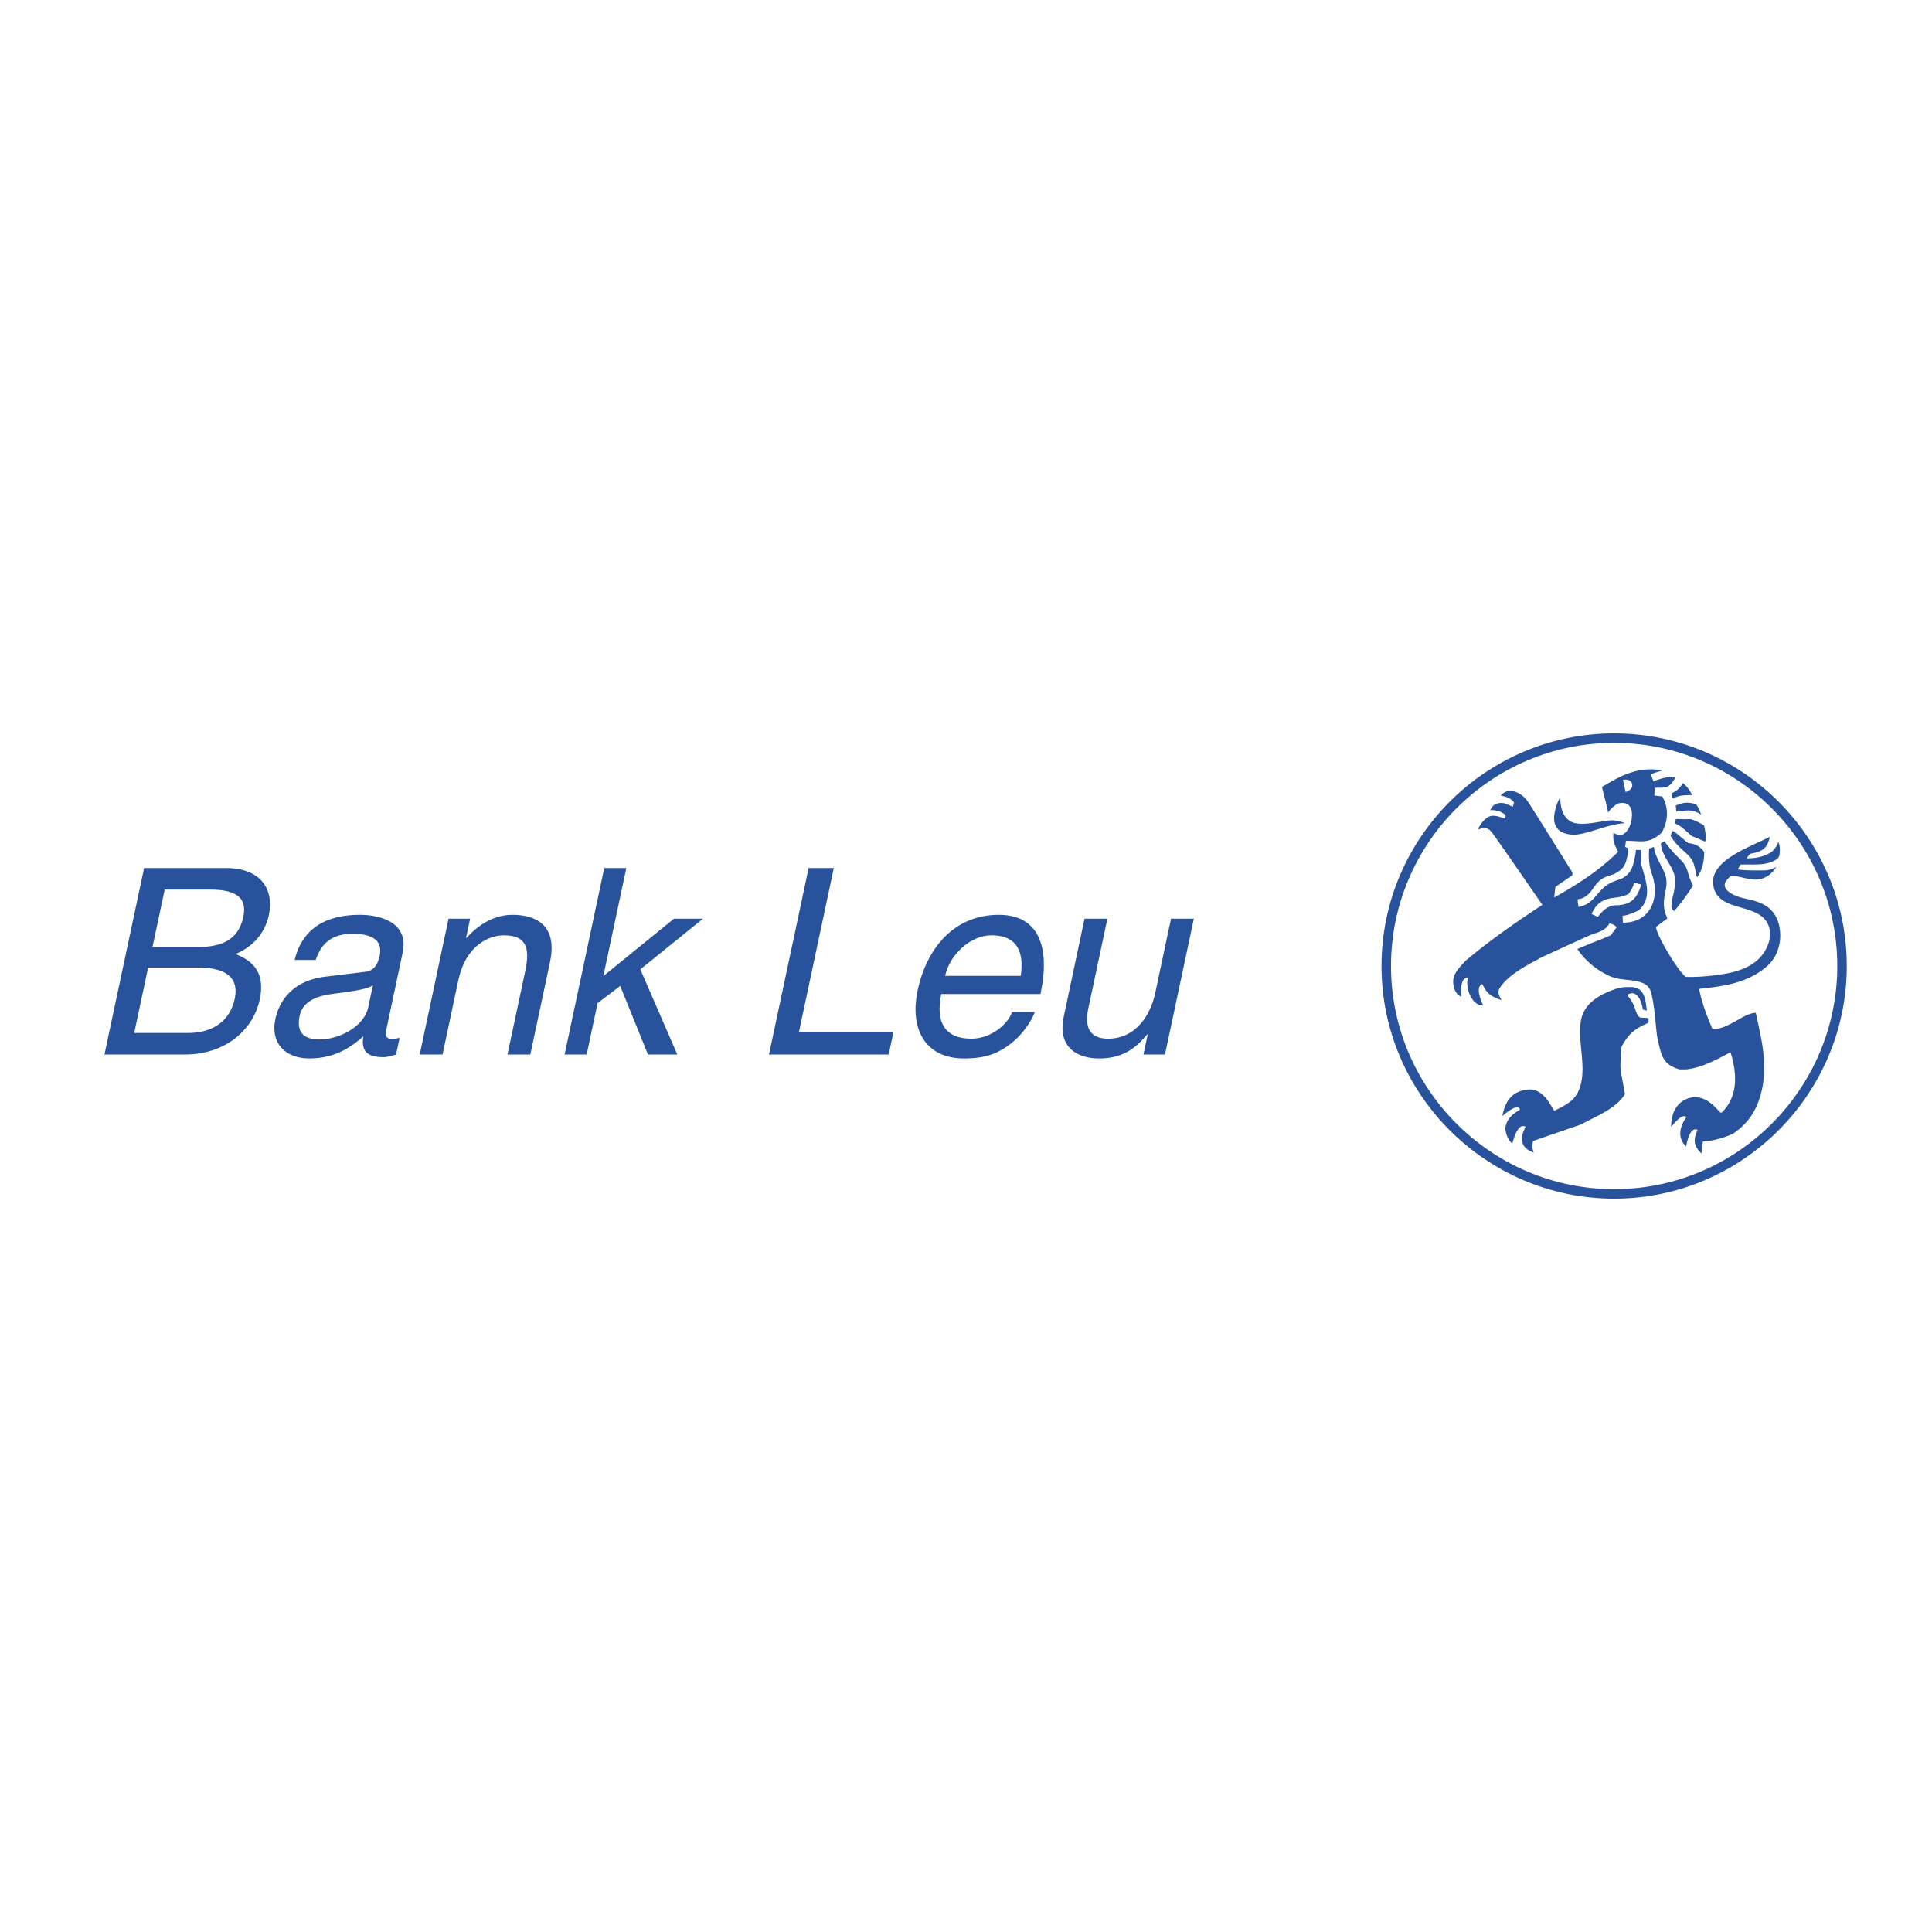 <svg xmlns="http://www.w3.org/2000/svg" width="2500" height="2500" viewBox="0 0 192.756 192.756"><g fill-rule="evenodd" clip-rule="evenodd"><path fill="#fff" d="M0 0h192.756v192.756H0V0z"/><path d="M162.184 79.024c-.088-.407-.174-.813-.256-1.214.482-.114.824.107.906.398.08.291-.096.652-.65.816zm5.06 1.923c-.025-.15-.035-.424-.061-.568.875-.407 1.354-.317 2.041-.141.227.362.389.632.482 1.044-.938-.69-1.768-.319-2.462-.335zm1.375.768c.531.138.92.363 1.395.645.131.553.207 1.059.125 1.615-.449-.188-.9-.375-1.346-.563-.525-.419-1.02-1.008-1.652-1.24.014-.175.025-.281.045-.456.492-.001.937.052 1.433-.001zm.693 5.822c-.082-.212-.154-.742-.285-1.211-.17-.611-.504-.932-.963-1.35-.484-.441-.973-.854-1.393-1.602.074-.163.15-.325.225-.481.508.306 1.002.844 1.547 1.214.734.128 1.092.271 1.584.889 0 .907-.17 1.802-.715 2.541zm-2.302-.392c-.346-1.018-1.244-1.848-1.301-2.994.111-.082.225-.157.344-.232.402.571.801 1.034 1.25 1.49.537.547.84.792 1.074 1.543.141.455.258.912.535 1.373-.557.933-1.17 1.728-1.859 2.56-.539-.241-.201-1.102-.021-2.05.116-.609.099-1.335-.022-1.69zm-11.862-6.264c.107-.471.258-.907.52-1.337 0 1.124.326 2.405 1.631 2.608 1.004.156 2.32-.209 3.408-.305.584 0 .869.071 1.414.281-1.682.096-3.549 1.043-4.975 1.152-.867 0-1.785-.203-2.041-1.178-.099-.383-.054-.804.043-1.221zm14.227 31.851c-.688-.322-1.016.883-1.145 1.654-1.072-.99-.434-2.334.033-2.941-.471-.385-1.26.695-1.535.977 0-1.16.4-2.174 1.332-2.68a2.218 2.218 0 0 1 2.002-.062c.605.281 1.049.729 1.561 1.314h.168c1.686-1.709 1.494-3.947.865-6.018-1.32.715-2.955 1.594-4.471 1.719h-.613c-1.783-.502-1.846-1.541-2.24-3.279-.193-1.441-.234-2.91-.582-4.32-.129-.521-.41-.857-.914-1.045-1.064-.396-2.258-.203-3.299-.695-1.275-.602-2.359-1.482-3.166-2.671 1.859-.801 2.035-.801 3.336-1.371.188-.263.375-.52.57-.776-.102-.256-.439-.322-.697-.423-.293.563-.75.754-1.35.986-.176 0-.176 0-5.389 2.392-1.311.724-3.152 1.608-4.088 2.893-.414.57-.258.787.043 1.406-1.119-.451-1.377-.57-1.908-1.609-.756.273-.08 1.77.088 2.129-.586 0-.973-.387-1.229-.859-.318-.586-.443-1.264-.293-1.92-.783 0-.715 1.432-.65 1.91-.352-.131-.564-.42-.686-.754-.227-.623-.174-1.195.189-1.752.25-.385.594-.726.885-1.056 2.447-2.065 5.02-3.85 7.691-5.602-4.869-7.041-4.869-7.041-5.258-7.473-.502-.331-.672-.185-1.164-.05.158-.414.523-.92.932-1.191.578-.382 1.234-.036 1.805.102-.008-.119.014-.237.008-.35-.412-.366-.957-.512-1.518-.488.27-.658.867-.784 1.367-.689.182.035.32.101.873.363.025-.125.105-.298.131-.417-.281-.471-.904-.637-1.324-.696.299-.379.67-.502 1.049-.471.639.054 1.252.489 1.609 1.003.342.492 1.131 1.753 4.494 7.135l-.018.275c-.564.382-1.127.764-1.686 1.152-.043.351-.086.701-.125 1.058 2.279-1.271 4.533-2.71 6.385-4.563-.395-.762-.531-1.017-.475-1.871.342.172.504.175.869.175.68-.271 1.021-1.306.98-2.115-.033-.682-.396-1.215-1.33-1.015-.607.249-1.006.879-1.053.907-.119-.813-.443-1.746-.6-2.553 2.033-1.214 3.643-2.05 6.053-1.643-.387.113-.979.266-1.184.423.088.219.174.444.262.669.953-.372 1.529-.486 2.172-.363-.568 1.058-.945 1.001-2.039 1.001-.02.257-.031.513-.045.776l.789.094c.676 1.133.588 2.491-.051 3.599-1.264 1.183-2.002.826-3.566.826-.031.2-.062.4-.088.607.1.044.199.088.307.131v.395c-.258 1.22-.289 1.615-1.477 2.215-1.199.327-1.492.617-2.115 1.528-.363.53-.912.945-1.447.945v.131c.025.213.057.432.088.651.291-.077.596-.167.822-.296.812-.462 1.176-1.331 2.02-1.901.643-.435 1.287-.504 1.691-.77.674-.443.945-1.047 1.156-2.416.012-.106.025-.207.045-.307h.438c.012.013.025.025.037.044v1.214c.414 1.64 1.277 3.43-.213 4.775-.412.182-1.133.526-1.609.526.014.231.025.463.045.695 2.936 0 3.773-2.767 2.779-5.126-.191-.812-.213-1.423-.176-2.26.156-.062.318-.119.482-.175.127 1.022.758 1.792 1.088 2.673.307.82.137 1.324-.014 2.169-.133.745-.143 1.396.271 2.287-.375.281-.746.563-1.115.845-.156.532 2.229 4.543 2.961 4.995 1.264.031 2.541-.088 3.789-.293 1.383-.229 2.691-.672 3.58-1.61.885-.933 1.43-2.494.65-3.649-.604-.894-1.842-1.153-3.006-1.505-1.268-.383-2.254-.929-2.297-2.394-.066-2.284 3.846-3.574 5.654-4.52-.238 1.221-.842 1.498-1.975 1.692-.088.126-.271.311-.312.461.965-.027 1.668-.143 2.504-.67.314-.325.555-.65.613-.97.133.161.176.498.17.836-.014.615-.062.795-.615 1.061a3.527 3.527 0 0 1-1.188.316c-.674.07-1.381.012-2.119.042-.062.132-.205.342-.268.48.826.13 1.779.1 2.623.1.42 0 .83-.142 1.211-.34-.441.738-1.162 1.237-2.016 1.254-.879.018-1.611-.367-2.5-.367-.342.284-.621.611-.625.889-.01.708 1.141 1.178 1.928 1.349 1.408.305 3.383.691 3.6 3.378.096 1.172-.309 2.514-1.254 3.35-1.947 1.723-4.305 2.039-6.82 2.303.242 1.352.762 2.691 1.301 3.955 1.377.275 3.129-1.564 4.35-1.564.223 1.076.469 2.086.637 3.146.287 1.816.309 3.633-.266 5.404-.451 1.395-1.24 2.562-2.674 3.529-.986.434-2.021.715-2.973.756-.15.844-.113 1.188-.152 1.199-.338-.328-.57-.666-.645-1.027-.077-.405.037-.84.269-1.323zm-2.453-33.057c-.111-.156-.111-.156-.145-.525.502-.232.869-.547 1.107-1.022.475.331.684.734.953 1.197-.745.018-1.257-.013-1.915.35zm-14.719 32.729c-.369-.16-.594.01-.863.457-.217.363-.326.814-.463 1.223-.408-.271-.748-1.191-.674-1.635.129-.762.625-1.275 1.436-1.721-.107-.742-1.438.332-1.754.617.324-1.59 1.014-2.443 2.459-2.631 1.518-.197 2.213 1.305 2.717 2.111 1.492-.732 2.293-1.158 2.67-2.713.488-2.012-.361-4.361.016-6.361.309-1.635 1.801-2.486 3.227-3.008.418-.154.848-.262 1.299-.262h.439c1.4 0 1.461 1.297 1.594 2.348-.088 0-.25-.088-.396-.104-.066-.479-.352-1.59-1.035-1.629-.158-.008-.336.041-.539.168.256.303.525.686.684 1.08.207.521.295 1.035.65 1.18.244.025.547.025.797.057.014.145.025.334-.016.469-1.441.639-1.953 1.1-2.652 2.34-.07.326-.07.326-.133 1.959.014.189.025.377.045.564l.412 2.234c-.789 1.414-3.053 2.322-4.455 3.066-1.578.539-3.148 1.082-4.721 1.627-.123.738-.041.738.07 1.152-.75-.26-1.09-.674-1.168-1.168-.07-.433.122-.916.354-1.42zm7.201-20.921c-.176-.088-.438-.21-.605-.298.424-.998 1.045-1.367 1.75-1.529.621-.143 1.309-.101 1.986-.511.193-.338.443-.691.488-1.079.262.013.457.146.727.165-.414 1.421-1.047 2.09-2.605 2.09-1.032.054-1.682 1.147-1.741 1.162z" fill="#28539c"/><path d="M161.043 74.116c12.262 0 22.262 10 22.262 22.262 0 12.261-10 22.263-22.262 22.263s-22.262-10.002-22.262-22.263c0-12.261 10-22.262 22.262-22.262zm0-.947c12.783 0 23.209 10.426 23.209 23.208 0 12.784-10.426 23.21-23.209 23.21s-23.209-10.426-23.209-23.21c0-12.782 10.426-23.208 23.209-23.208zM16.432 88.757h4.56c2.798 0 3.653.985 3.282 2.721-.483 2.28-2.116 3.005-4.525 3.005h-4.534l1.217-5.726zm-6.011 16.452h8.005c4.12 0 6.857-2.512 7.488-5.492.678-3.187-1.291-4.042-2.401-4.534 2.25-.959 3.053-2.669 3.312-3.887.54-2.539-.791-4.689-4.262-4.689h-8.187l-3.955 18.602zm4.357-8.679h4.949c2.047 0 4.245.519 3.688 3.134-.441 2.074-2.043 3.395-4.66 3.395h-5.363l1.386-6.529zM31.493 95.779c.375-1.036 1.075-2.617 3.666-2.617 2.15 0 3.023.777 2.72 2.202-.289 1.347-.98 1.554-1.532 1.606l-3.856.467c-3.882.467-4.78 3.109-5.022 4.248-.497 2.332.928 3.916 3.416 3.916 2.643 0 4.279-1.246 5.363-2.205-.143 1.035-.052 2.076 1.969 2.076.519 0 .89-.154 1.3-.264l.354-1.658c-.272.053-.566.104-.773.104-.466 0-.704-.232-.583-.803l1.658-7.798c.739-3.472-3.135-3.783-4.223-3.783-3.342 0-5.761 1.27-6.555 4.508h2.098v.001zm5.238 4.741c-.384 1.814-2.75 3.188-4.875 3.188-1.71 0-2.275-.881-1.96-2.357.363-1.711 2.224-2.047 3.368-2.203 2.902-.361 3.519-.57 3.942-.855l-.475 2.227zM54.872 95.986c.82-3.86-1.641-4.715-3.74-4.715-2.332 0-3.938 1.581-4.582 2.306h-.052l.406-1.917h-2.15l-2.88 13.55h2.28l1.567-7.383c.786-3.68 3.239-4.509 4.534-4.509 2.232 0 2.651 1.192 2.15 3.55l-1.775 8.342h2.28l1.962-9.224zM63.887 96.711l6.257-5.052h-2.901l-7.048 5.726 2.293-10.778h-2.202l-3.955 18.602h2.202l1.088-5.129 2.258-1.711 2.768 6.84h2.928l-3.688-8.498zM83.189 86.607h-2.513l-3.955 18.602h11.944l.474-2.229h-9.431l3.481-16.373zM100.967 100.961c-.289 1.01-1.914 2.668-4.064 2.668-2.616 0-3.592-1.633-2.992-4.457h9.898c1.018-4.792-.238-7.901-4.15-7.901-4.482 0-7.211 3.342-8.105 7.54-.833 3.912.812 6.791 4.62 6.791 2.176 0 3.17-.521 3.877-.936 1.951-1.141 2.98-3.059 3.195-3.705h-2.279zm-6.672-3.602c.449-2.099 2.517-4.042 4.617-4.042 2.775 0 3.242 1.943 2.926 4.042h-7.543zM116.23 105.209l2.881-13.55h-2.279l-1.586 7.462c-.418 1.969-1.812 4.508-4.689 4.508-1.477 0-2.457-.752-1.986-2.979l1.914-8.991h-2.281l-2.068 9.741c-.689 3.238 1.516 4.201 3.512 4.201 2.176 0 3.518-.832 4.814-2.412l.039.051-.42 1.969h2.149z" fill="#28539c"/></g></svg>